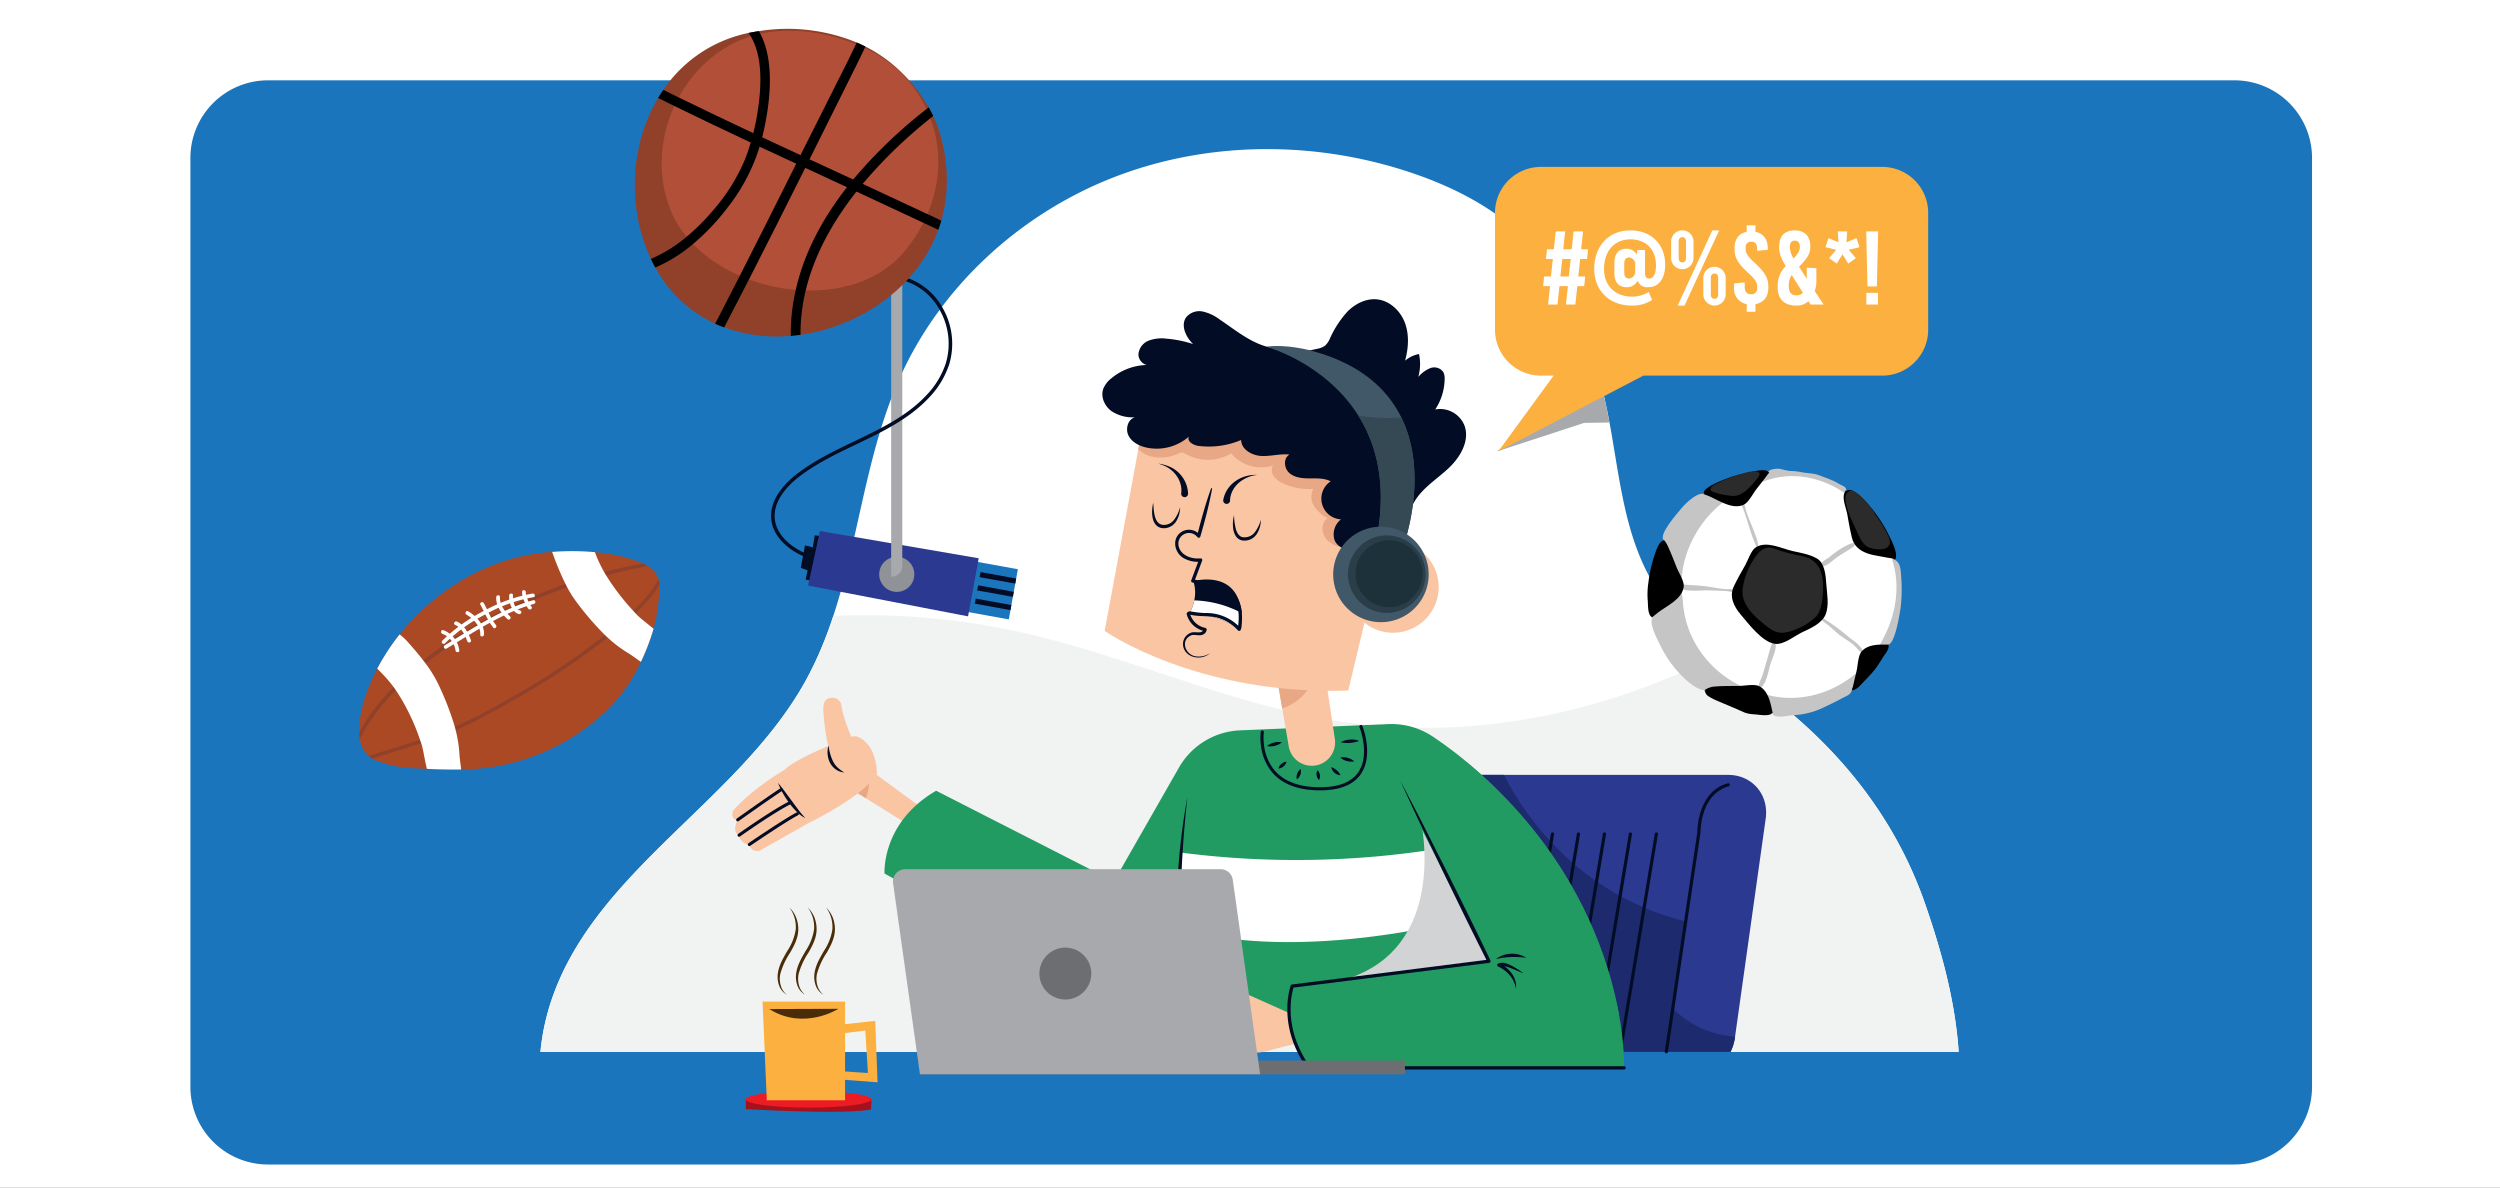 <?xml version="1.0" encoding="UTF-8"?>
<svg xmlns="http://www.w3.org/2000/svg" xmlns:xlink="http://www.w3.org/1999/xlink" width="800" height="380" viewBox="0 0 800 380">
  <rect x="0" y="0" width="800" height="380" fill="#808080" stroke="none"/>
  <defs>
    <clipPath id="a">
      <rect width="678.924" height="363.385" fill="none"></rect>
    </clipPath>
    <clipPath id="d">
      <rect width="35.995" height="19.737" fill="none"></rect>
    </clipPath>
    <clipPath id="e">
      <rect width="48.449" height="50.179" fill="none"></rect>
    </clipPath>
    <clipPath id="g">
      <rect width="800" height="380"></rect>
    </clipPath>
  </defs>
  <g id="f" clip-path="url(#g)">
    <rect width="800" height="380" fill="#fff"></rect>
    <g transform="translate(60.927 9.256)">
      <g clip-path="url(#a)">
        <g clip-path="url(#a)">
          <path d="M654.075,362.413H24.849A24.85,24.85,0,0,1,0,337.563V40.322A24.85,24.85,0,0,1,24.849,15.473H654.075a24.85,24.85,0,0,1,24.849,24.849V337.563a24.85,24.85,0,0,1-24.849,24.849" transform="translate(0 0.972)" fill="#1b75bc"></path>
        </g>
        <g clip-path="url(#a)">
          <path d="M559.223,325.058c-1.081-16.078-5.419-32.047-10.739-47.35-8.7-25.017-24.087-45.474-44.364-62.3-15.366-12.749-33.315-23.712-43.39-41.556-8.488-15.029-10.042-32.814-13.169-49.788-4.042-21.945-11.556-44.277-27.6-59.79-10.011-9.684-22.779-16.116-35.982-20.555-30.638-10.3-64.889-10.245-95.023,1.448s-55.772,35.191-68.818,64.766c-13.616,30.864-13.578,66.856-29.89,96.383-21.22,38.408-67.261,60.628-81.329,102.191a74.162,74.162,0,0,0-3.532,16.551Z" transform="translate(6.624 2.274)" fill="#fff"></path>
          <path d="M108.925,299.69a74.21,74.21,0,0,0-3.533,16.551H559.224c-1.082-16.078-5.419-32.048-10.74-47.35-8.7-25.017-24.086-45.475-44.364-62.3-7.079-5.873-14.7-11.374-21.853-17.337C444.465,208.5,401.5,217,359.731,210.27c-34.812-5.612-67.312-21.045-101.765-28.554a228.973,228.973,0,0,0-58.854-4.976,120.638,120.638,0,0,1-8.859,20.76c-21.22,38.407-67.26,60.627-81.328,102.191" transform="translate(6.624 11.093)" fill="#f1f2f2"></path>
          <path d="M191.478,152.973c-.312-.1-3.228-.521-3.228-.521l-.625,3.853-2.5-.624-1.353,7.185,2.186.833-.625,2.915,2.708.625Z" transform="translate(11.549 9.581)" fill="#020c24"></path>
          <rect width="16.319" height="19.233" transform="translate(242.962 185.534) rotate(-79.756)" fill="#1b75bc"></rect>
          <rect width="1.651" height="11.596" transform="matrix(0.178, -0.984, 0.984, 0.178, 252.548, 175.432)" fill="#020c24"></rect>
          <rect width="1.651" height="11.596" transform="matrix(0.178, -0.984, 0.984, 0.178, 251.782, 179.676)" fill="#020c24"></rect>
          <rect width="1.651" height="11.596" transform="matrix(0.178, -0.984, 0.984, 0.178, 251.015, 183.92)" fill="#020c24"></rect>
          <path d="M240.575,159.893l-50.818-8.723-3.792,17.446,51.2,9.86Z" transform="translate(11.687 9.501)" fill="#2b3990"></path>
          <path d="M218.63,164.542a5.624,5.624,0,1,1-5.624-5.624,5.624,5.624,0,0,1,5.624,5.624" transform="translate(13.033 9.987)" fill="#8f9296"></path>
          <path d="M210.986,174.354h0V15.473h3.559V170.794a3.559,3.559,0,0,1-3.559,3.559" transform="translate(13.26 0.972)" fill="#a7a9ac"></path>
          <path d="M185.4,164.092a.576.576,0,0,1-.224-.046c-4.666-2-9.825-6.207-10.31-12.042-.54-6.5,4.951-11.76,8.271-14.319,5.588-4.306,12.106-7.426,18.409-10.445,8.136-3.9,16.549-7.924,22.779-14.49a26.951,26.951,0,0,0,6.436-10.5,21.823,21.823,0,0,0-1.826-16.746,19.536,19.536,0,0,0-11.788-9.715.569.569,0,0,1,.308-1.1,20.668,20.668,0,0,1,12.48,10.267,22.968,22.968,0,0,1,1.913,17.625,28.068,28.068,0,0,1-6.7,10.946c-6.375,6.718-14.884,10.793-23.113,14.733-6.251,2.992-12.713,6.086-18.205,10.319C180.69,141,175.5,145.949,176,151.91c.443,5.332,5.262,9.226,9.625,11.09a.569.569,0,0,1-.224,1.093" transform="translate(10.987 4.693)" fill="#020c24"></path>
          <path d="M211.13,77.884a.555.555,0,0,1-.269-.068c-.241-.13-5.917-3.249-6.316-9.03-.335-4.827,3.124-9.93,10.276-15.168a11.912,11.912,0,0,0,5.072-8.441c1.179-9.984-8.86-21.948-8.961-22.068a.569.569,0,0,1,.867-.737c.427.5,10.46,12.458,9.223,22.935a13,13,0,0,1-5.53,9.229c-6.812,4.988-10.114,9.754-9.813,14.163.351,5.152,5.668,8.086,5.721,8.115a.569.569,0,0,1-.27,1.069" transform="translate(12.854 1.394)" fill="#020c24"></path>
          <g transform="translate(418.115 115.436)" style="mix-blend-mode:multiply;isolation:isolate">
            <g clip-path="url(#d)">
              <path d="M393.392,128.347l27.9-9.109,8.1-.106c-.64-3.437-1.373-6.881-2.2-10.306-4.6-.115-8.552-.216-8.552-.216Z" transform="translate(-393.392 -108.61)" fill="#a7a9ac"></path>
            </g>
          </g>
          <path d="M516.752,41.541H407.438A14.7,14.7,0,0,0,392.783,56.2V93.678a14.7,14.7,0,0,0,14.655,14.655h4.1l-17.682,24.23,46.411-24.23h76.483a14.7,14.7,0,0,0,14.656-14.655V56.2a14.7,14.7,0,0,0-14.656-14.655" transform="translate(24.685 2.611)" fill="#fbb040"></path>
          <path d="M473.075,308.725,482.93,238.6c1.083-7.7-4.334-14.008-12.039-14.008H362.75A16.718,16.718,0,0,0,346.775,238.6l-9.856,70.122a13.292,13.292,0,0,0,.126,4.494h134.64a15.218,15.218,0,0,0,1.389-4.494" transform="translate(21.166 14.115)" fill="#2b3990"></path>
          <path d="M470.763,308.725l.054-.388a31.005,31.005,0,0,1-19.583-8.652l3.866-28.191c-36.661-8.928-53.632-37.677-58.227-46.9h-23.3l4.773,88.624h91.026a15.218,15.218,0,0,0,1.389-4.494" transform="translate(23.478 14.115)" fill="#1d2a6d"></path>
          <path d="M444.365,313.5a.509.509,0,0,1-.5-.583l10.427-70.161a22.889,22.889,0,0,1,1.131-6.733,15.574,15.574,0,0,1,2.87-5.274,11.47,11.47,0,0,1,5.743-3.655.508.508,0,1,1,.272.98,10.47,10.47,0,0,0-5.242,3.336,14.568,14.568,0,0,0-2.677,4.932,22.073,22.073,0,0,0-1.079,6.442.5.5,0,0,1-.005.082l-10.433,70.2A.509.509,0,0,1,444.365,313.5Z" transform="translate(27.927 14.303)" fill="#020c24"></path>
          <path d="M0,69.648a.512.512,0,0,1-.084-.007A.509.509,0,0,1-.5,69.056L10.992-.083A.509.509,0,0,1,11.577-.5.509.509,0,0,1,12,.083L.5,69.223A.509.509,0,0,1,0,69.648Z" transform="translate(457.614 257.629)" fill="#020c24"></path>
          <path d="M0,69.648a.512.512,0,0,1-.084-.007A.509.509,0,0,1-.5,69.056L10.992-.083A.509.509,0,0,1,11.577-.5.509.509,0,0,1,12,.083L.5,69.223A.509.509,0,0,1,0,69.648Z" transform="translate(449.304 257.629)" fill="#020c24"></path>
          <path d="M0,69.648a.512.512,0,0,1-.084-.007A.509.509,0,0,1-.5,69.056L10.992-.083A.509.509,0,0,1,11.577-.5.509.509,0,0,1,12,.083L.5,69.223A.509.509,0,0,1,0,69.648Z" transform="translate(440.993 257.629)" fill="#020c24"></path>
          <path d="M0,69.648a.512.512,0,0,1-.084-.007A.509.509,0,0,1-.5,69.056L10.992-.083A.509.509,0,0,1,11.577-.5.509.509,0,0,1,12,.083L.5,69.223A.509.509,0,0,1,0,69.648Z" transform="translate(432.682 257.629)" fill="#020c24"></path>
          <path d="M0,69.648a.512.512,0,0,1-.084-.007A.509.509,0,0,1-.5,69.056L10.992-.083A.509.509,0,0,1,11.577-.5.509.509,0,0,1,12,.083L.5,69.223A.509.509,0,0,1,0,69.648Z" transform="translate(424.371 257.629)" fill="#020c24"></path>
          <path d="M0,69.648a.512.512,0,0,1-.084-.007A.509.509,0,0,1-.5,69.056L10.992-.083A.509.509,0,0,1,11.577-.5.509.509,0,0,1,12,.083L.5,69.223A.509.509,0,0,1,0,69.648Z" transform="translate(416.06 257.629)" fill="#020c24"></path>
          <path d="M0,69.648a.512.512,0,0,1-.084-.007A.509.509,0,0,1-.5,69.056L10.992-.083A.509.509,0,0,1,11.577-.5.509.509,0,0,1,12,.083L.5,69.223A.509.509,0,0,1,0,69.648Z" transform="translate(407.75 257.629)" fill="#020c24"></path>
          <path d="M0,69.648a.512.512,0,0,1-.084-.007A.509.509,0,0,1-.5,69.056L10.992-.083A.509.509,0,0,1,11.577-.5.509.509,0,0,1,12,.083L.5,69.223A.509.509,0,0,1,0,69.648Z" transform="translate(399.439 257.629)" fill="#020c24"></path>
          <path d="M199.8,229.839l27.684,17.255,3.6-4.74-27.115-19.91Z" transform="translate(12.557 13.98)" fill="#fac5a3"></path>
          <path d="M204.759,225.271,200.91,227.7l-1.106,1.962,3.821,2.383a20.741,20.741,0,0,0,1.134-6.772" transform="translate(12.557 14.158)" fill="#e8a885"></path>
          <path d="M201.7,218.511s-4.527-8.763-5.346-14.64a2.853,2.853,0,0,0-2.948-2.5l-.234.012c-2.77.139-2.7,2.862-2.56,4.905a74.7,74.7,0,0,0,1.134,8.758,8.584,8.584,0,0,0,.876,2.758,6.366,6.366,0,0,0,2.787,2.585c.665.192,1.676-.356,2.347-.577.282-.092,3.9-1.393,3.945-1.3" transform="translate(11.976 12.655)" fill="#fac5a3"></path>
          <path d="M201.181,213.177c-4.037,1.515-17.643,6.8-21.4,10.582,0,0-9.679,5.527-16.381,12.972,0,0-1.042,2.978,1.489,2.978,0,0-2.084,3.722.447,4.914,0,0,0,2.532,3.276,2.978,0,0,.149,2.234,3.127,2.085l15.765-8.935s18.235-8.774,21.907-15.877c0,0,.223-8.691-5.8-11.614a3.082,3.082,0,0,0-2.428-.083" transform="translate(10.256 13.384)" fill="#fac5a3"></path>
          <path d="M164.785,239.2a.5.5,0,0,1-.291-.907c.1-.068,9.593-6.848,13.914-9.666a.5.5,0,1,1,.546.838c-4.3,2.806-13.784,9.574-13.879,9.642A.5.5,0,0,1,164.785,239.2Z" transform="translate(10.356 14.395)" fill="#020c24"></path>
          <path d="M165.205,243.871a.5.5,0,0,1-.289-.908c.465-.33,11.456-8.1,16.61-10.534a.5.5,0,0,1,.427.9c-5.075,2.4-16.346,10.366-16.459,10.446A.5.5,0,0,1,165.205,243.871Z" transform="translate(10.383 14.636)" fill="#020c24"></path>
          <path d="M168.288,246.633a.5.5,0,0,1-.281-.914c.478-.325,11.746-7.974,15.4-9.836a.5.5,0,0,1,.454.891c-3.6,1.833-15.173,9.693-15.289,9.772A.5.5,0,0,1,168.288,246.633Z" transform="translate(10.576 14.852)" fill="#020c24"></path>
          <path d="M176.909,227c1.579,1.845,2.949,3.786,4.362,5.694.69.965,1.4,1.911,2.114,2.852a31.09,31.09,0,0,0,2.292,2.737,10.482,10.482,0,0,1-2.914-2.189,23.477,23.477,0,0,1-2.348-2.773,31.239,31.239,0,0,1-1.956-3.044,22.144,22.144,0,0,1-1.55-3.276" transform="translate(11.118 14.266)" fill="#020c24"></path>
          <path d="M192.165,215.756a15.6,15.6,0,0,0,1.4,5.028,7.294,7.294,0,0,0,1.489,2.008,12.06,12.06,0,0,0,2.128,1.575,5.38,5.38,0,0,1-2.648-.929,5.749,5.749,0,0,1-1.912-2.164,7.369,7.369,0,0,1-.768-2.747,6.8,6.8,0,0,1,.311-2.771" transform="translate(12.056 13.56)" fill="#020c24"></path>
          <path d="M322.75,211.305l47.51-2A23.694,23.694,0,0,1,384.4,213.28c15.062,10.039,49.448,38.2,59.612,89.022H289.784l-80.791-45.184s-1.123-16.253,16.511-26.493l56.885,29.011L303.211,223.2a23.647,23.647,0,0,1,19.539-11.894" transform="translate(13.134 13.153)" fill="#219b61"></path>
          <path d="M298.236,248.047a288.093,288.093,0,0,0,81.031-1.02l11.022,22.043s-52.864,14.7-92.461,3.266c0,0-.2-20.615.408-24.289" transform="translate(18.715 15.525)" fill="#fff"></path>
          <g transform="translate(369.381 254.001)" style="mix-blend-mode:multiply;isolation:isolate">
            <g clip-path="url(#e)">
              <path d="M372.011,238.982s8.9,40.291-24.472,50.179l48.449-2.966s-18.292-39.55-23.977-47.213" transform="translate(-347.539 -238.982)" fill="#d1d3d4"></path>
            </g>
          </g>
          <path d="M302.9,299.212c-1.783-8.057-3.867-21.613-3.8-40.772-.478,8.78-3.992,29.809-26.389,33.463l13.069,7.309Z" transform="translate(17.139 16.242)" fill="#157a47"></path>
          <path d="M327.319,196.623l3.581,20.843a7.472,7.472,0,0,0,14.754-2.367l-3.28-21.989Z" transform="translate(20.571 12.136)" fill="#fac5a3"></path>
          <path d="M339.589,193.721l-12.27,2.862,1.5,8.71a16.471,16.471,0,0,0,10.773-11.572" transform="translate(20.571 12.175)" fill="#e8a885"></path>
          <path d="M288.9,112,275.268,185.6s29.437,20.715,77.952,19.079l17.99-75.227Z" transform="translate(17.3 7.039)" fill="#fac5a3"></path>
          <path d="M298.072,128.835a2.852,2.852,0,0,1,1.465-.367,2.9,2.9,0,0,1,1.043.45,14.453,14.453,0,0,0,14.544-.2,12.383,12.383,0,0,0,13.354,3.873,3.354,3.354,0,0,0,.352,3.57,7.385,7.385,0,0,0,3.025,2.225,19.372,19.372,0,0,0,9.52,1.681,5.557,5.557,0,0,0,.3,5.559,12.29,12.29,0,0,0,4.271,3.908c-2.146,1.377-2,4.821-.294,6.719s4.363,2.585,6.887,2.946a5.732,5.732,0,0,0,.468,7.074c3.185-3.285,4.8-7.764,5.994-12.181,1.093-4.043,1.908-8.324.924-12.4a22.52,22.52,0,0,0-4.663-8.59,54.811,54.811,0,0,0-9.173-8.911L293.4,113.03a32.829,32.829,0,0,0-3.328,1.623,15.382,15.382,0,0,0-2.662,1.88L285.4,127.379a9.266,9.266,0,0,0,3.688,2.229,13.026,13.026,0,0,0,8.985-.774" transform="translate(17.936 7.104)" fill="#e8a885"></path>
          <path d="M300.645,176.831s3.276-4.97,1.389-10.542c0,0,12.231-3.428,14.862,7.29,0,0,1.732,4.472-.2,8.1a26.7,26.7,0,0,0-16.047-4.843" transform="translate(18.895 10.418)" fill="#020c24"></path>
          <path d="M316.692,181.279a26.711,26.711,0,0,0-16.047-4.843,13.921,13.921,0,0,0,1.7-4.382,34.386,34.386,0,0,1,15.2,4.065,9.017,9.017,0,0,1-.852,5.16" transform="translate(18.895 10.813)" fill="#fff"></path>
          <path d="M308.314,138.477c-.958,5.167-2.3,10.235-3.765,15.275a.537.537,0,0,1-.667.363.544.544,0,0,1-.267-.178,3.4,3.4,0,0,0-6.083,2.372c.333,3.327,4.048,4.749,7.064,4.421a.533.533,0,0,1,.569.492.543.543,0,0,1-.033.224l-2.5,6.676-.371-.7c1.723.419,3.492.67,5.288.979,8.3,1.2,11.023,5.842,10.2,13.9a3.256,3.256,0,0,1-.361,1.453.566.566,0,0,1-.834.008,13.127,13.127,0,0,0-5.439-3.674c-3.1-1.255-6.6-.521-9.829-1.347-.135.015-.054-.03-.191.092l.123-.483a6.342,6.342,0,0,0,4.933,4.627c.946.366.066,1.742-.462,1.978-1.139.818-2.81.047-3.882.346-3.608,1.295-2.381,6.025,1.073,6.752a6.654,6.654,0,0,0,4.8-1c-2.539,2.4-7.689,1.757-8.6-2.079a3.87,3.87,0,0,1,2.5-4.465c1.28-.494,3.609.56,3.918-.993l.437.5a7.393,7.393,0,0,1-5.748-5.415c-.083-.4.218-.621.554-.814a1.249,1.249,0,0,1,.567-.108,33.857,33.857,0,0,0,4.711.547,14.718,14.718,0,0,1,10.273,3.722,11.228,11.228,0,0,1,1.064,1.114c-.006-.008.025.03-.013-.016a.508.508,0,0,0-.565-.125.472.472,0,0,0-.18.125c-.108.151-.04.066-.048.05,1.109-7.758-.947-12.485-9.185-13.647-1.761-.3-3.57-.559-5.357-.994a.533.533,0,0,1-.372-.7l2.5-6.676.537.716a9.337,9.337,0,0,1-5.185-.978c-3.592-1.822-4.3-7.255-.193-8.948a4.532,4.532,0,0,1,5.161,1.421l-.933.187c1.277-5.09,2.667-10.147,4.443-15.092a.182.182,0,0,1,.349.095" transform="translate(18.634 8.69)" fill="#020c24"></path>
          <path d="M314.246,146.388a19.05,19.05,0,0,0,.572,4.452c.4,1.37,1.213,2.645,2.55,2.633a4.081,4.081,0,0,0,3.538-1.631,11.623,11.623,0,0,0,1.919-3.994,8.341,8.341,0,0,1-1.251,4.484,4.673,4.673,0,0,1-4.3,2.2,3.1,3.1,0,0,1-2.311-1.217,5.408,5.408,0,0,1-.954-2.285,11.287,11.287,0,0,1,.233-4.64" transform="translate(19.726 9.2)" fill="#020c24"></path>
          <path d="M289.921,142.657c.17,2.381.162,6.795,3.122,7.085a4.079,4.079,0,0,0,3.537-1.631,11.616,11.616,0,0,0,1.921-3.994,8.341,8.341,0,0,1-1.251,4.484,4.673,4.673,0,0,1-4.3,2.2c-3.774-.387-3.75-5.369-3.032-8.142" transform="translate(18.197 8.966)" fill="#020c24"></path>
          <path d="M310.978,142.249c.965-5.121,5.9-8.241,10.876-7.964-4.313.415-8.552,3.635-8.708,8.165a1.094,1.094,0,1,1-2.168-.2" transform="translate(19.543 8.438)" fill="#020c24"></path>
          <path d="M298.76,140.288c.457-3.793-2.2-7.453-5.707-8.829-.528-.216-1.076-.393-1.619-.594a14.783,14.783,0,0,1,3.374.9,9.807,9.807,0,0,1,6.126,8.663,1.1,1.1,0,1,1-2.174-.14" transform="translate(18.316 8.224)" fill="#020c24"></path>
          <path d="M311.957,87.756a13.914,13.914,0,0,0-5.246-2.435,5.439,5.439,0,0,0-5.254,1.759c-1.947,2.6-.179,6.377,2.147,8.649a36.691,36.691,0,0,0-8.45-1.72,11.985,11.985,0,0,0-5.709.6,5.2,5.2,0,0,0-3.33,4.361c-.048,1.933,1.786,3.845,3.679,3.456a18.419,18.419,0,0,0-12.343,4.267,8.07,8.07,0,0,0-2.616,3.444c-.848,2.519.455,5.409,2.586,7a12.238,12.238,0,0,0,7.564,2.025c-2.247.65-3.093,3.7-2.07,5.8s3.312,3.31,5.587,3.849a15.621,15.621,0,0,0,13.772-3.488c-.767,1.484,1.36,2.774,3.017,2.989a26.451,26.451,0,0,0,13.694-1.889c.027,3.027,3.426,4.957,6.448,5.112s6.047-.783,9.053-.441c-2.043,1.054-1.827,4.331-.114,5.865s4.208,1.756,6.507,1.756,4.719-.121,6.763.931a6.644,6.644,0,0,0,3.284,12.183,6.1,6.1,0,0,0-2.069,6.577c.857,2.3,3.84,3.687,5.982,2.491a5.546,5.546,0,0,0-1.15,5.984,7.183,7.183,0,0,0,4.764,4.044c2.657.737,6.256-.643,6.3-3.4.133,1.129,1.7,1.594,2.7,1.055a4.635,4.635,0,0,0,1.89-2.743c2.237-6.51,1.612-14,5.2-19.871,2.663-4.354,7.233-7.114,10.938-10.625s6.734-8.776,4.96-13.563a8.415,8.415,0,0,0-9.352-5.124,18.038,18.038,0,0,0,3.01-9.645,4.548,4.548,0,0,0-.432-2.331,3.552,3.552,0,0,0-4.2-1.232,10.383,10.383,0,0,0-3.791,2.779,15.225,15.225,0,0,0,.222-7.315,9.871,9.871,0,0,0-4.452,2.129c1.078-3.965,1.379-8.279-.064-12.127s-4.888-7.1-8.979-7.492c-3.473-.329-6.893,1.408-9.359,3.875a32.527,32.527,0,0,0-5.688,8.729,6.278,6.278,0,0,1-1.542,2.227,6.211,6.211,0,0,1-2.525,1c-2.865.667-5.922,1.32-8.838.57-2.449-.631-4.951-.577-7.4-1.289-5.642-1.638-10.288-5.571-15.091-8.777" transform="translate(17.256 5.115)" fill="#020c24"></path>
          <path d="M377.559,168.908a14.614,14.614,0,1,1-14.614-14.614,14.614,14.614,0,0,1,14.614,14.614" transform="translate(21.892 9.697)" fill="#fac5a3"></path>
          <path d="M364.065,159.926s-6.385.976-7.6,9.385c0,0,6.121-2.185,10.106,2.445,0,0-4.823-5.6-2.509-11.829" transform="translate(22.403 10.051)" fill="#e8a885"></path>
          <path d="M367.273,159.815a9.975,9.975,0,0,0-3.952.566,9.839,9.839,0,0,0-3.352,2.019,9.557,9.557,0,0,0-2.958,6.927l-.7-.476a9.918,9.918,0,0,1,6.207-.351,8.938,8.938,0,0,1,2.869,1.329,5.671,5.671,0,0,1,2.022,2.515,4.082,4.082,0,0,1-.071,3.241,4.2,4.2,0,0,1-2.424,2.054,5.517,5.517,0,0,1-3.083.113,10.4,10.4,0,0,1-2.8-1.117,12.382,12.382,0,0,0,2.859.794,5.5,5.5,0,0,0,2.819-.333,3.529,3.529,0,0,0,1.945-1.824,3.357,3.357,0,0,0-.09-2.589,6.253,6.253,0,0,0-4.308-3.175,9.28,9.28,0,0,0-5.566.3l-.006,0a.51.51,0,0,1-.659-.292.528.528,0,0,1-.034-.187,9.884,9.884,0,0,1,3.518-7.454,9.412,9.412,0,0,1,3.691-1.9,9.251,9.251,0,0,1,4.077-.158" transform="translate(22.373 10.034)" fill="#020c24"></path>
          <path d="M323.908,95.689s45.4,12.283,35.16,62.342l8.534,1.991s19.341-50.344-29.581-63.143c0,0-7.747-2.1-14.112-1.19" transform="translate(20.357 5.999)" fill="#415868"></path>
          <path d="M357.325,156.714l8.532,1.991s8.773-22.842-.45-41.665a61.336,61.336,0,0,1-13.766-.607c5.912,9.4,9.333,22.439,5.683,40.281" transform="translate(22.1 7.317)" fill="#344954"></path>
          <path d="M374.574,166.366a15.277,15.277,0,1,1-14.008-16.448,15.276,15.276,0,0,1,14.008,16.448" transform="translate(21.624 9.419)" fill="#415868"></path>
          <path d="M373.3,165.888a12.4,12.4,0,1,1-11.375-13.355A12.4,12.4,0,0,1,373.3,165.888" transform="translate(21.904 9.584)" fill="#293e49"></path>
          <path d="M372.2,165.515a10.713,10.713,0,1,1-9.824-11.534,10.713,10.713,0,0,1,9.824,11.534" transform="translate(22.047 9.675)" fill="#1c313a"></path>
          <path d="M300.4,231.162c-.315,2.915-.621,5.83-.863,8.747q-.416,4.373-.667,8.755c-.4,5.836-.559,11.683-.6,17.524-.021,5.845.293,11.676.749,17.491a144.527,144.527,0,0,0,2.679,17.269l0,.013a.531.531,0,0,1-1.034.244,118.91,118.91,0,0,1-3.017-17.4c-.552-5.862-.729-11.75-.693-17.627.067-5.879.443-11.747.98-17.592q.448-4.383,1.047-8.743c.4-2.906.92-5.8,1.417-8.683" transform="translate(18.662 14.528)" fill="#020c24"></path>
          <path d="M281.166,275.842c-.579-2.864-1-5.746-1.434-8.626-.393-2.886-.753-5.774-1.048-8.671v-.01a.514.514,0,0,1,.963-.3c1,1.83,1.95,3.693,2.82,5.592.433.95.886,1.89,1.278,2.859s.8,1.928,1.15,2.913l-6.146-10.861.961-.309c.361,2.889.659,5.785.923,8.685.225,2.9.458,5.807.536,8.728" transform="translate(17.514 16.212)" fill="#020c24"></path>
          <path d="M279.643,256.636a19.088,19.088,0,0,1,5.448,8.66,30.234,30.234,0,0,1-3.032-4.137,30.777,30.777,0,0,1-2.416-4.523" transform="translate(17.575 16.129)" fill="#020c24"></path>
          <path d="M336.545,298.156l-21.609-9.663a3.045,3.045,0,0,0-2.932.247l-22.731,15.153a3.046,3.046,0,0,0,2.9,5.329l15.57-6.755a3.073,3.073,0,0,1,3.738,1.094c2.1,3,6.99,7.761,15.794,5.2,12.389-3.6,22.192-3.469,9.517-10.482-.08-.044-.165-.086-.248-.123" transform="translate(18.095 18.114)" fill="#fac5a3"></path>
          <path d="M364.79,225.68l29.96,58.782L331.8,292.425s-4.55,12.515,5.31,26.167H437.983s2.275-54.231-50.438-97.844" transform="translate(20.786 13.873)" fill="#219b61"></path>
          <path d="M366.4,226.338q3.772,7.112,7.432,14.277l7.256,14.364,7.149,14.416q3.558,7.216,7.021,14.479l0,.008a.528.528,0,0,1-.414.753h0L331.894,292.6l.433-.345a23.734,23.734,0,0,0-1,6.639,28.842,28.842,0,0,0,.656,6.738,30.48,30.48,0,0,0,2.166,6.424,33.511,33.511,0,0,0,1.566,3.017c.571.98,1.239,1.9,1.853,2.857l-.43-.221H438.013a.531.531,0,1,1,0,1.063H337.11a.487.487,0,0,1-.4-.22c-.632-.981-1.319-1.93-1.907-2.94a34.658,34.658,0,0,1-1.616-3.112,31.565,31.565,0,0,1-2.238-6.644,29.947,29.947,0,0,1-.68-6.985,24.657,24.657,0,0,1,1.063-6.979.5.5,0,0,1,.411-.343l.022,0,62.952-7.964-.41.762q-3.617-7.187-7.169-14.407l-7.042-14.469-6.935-14.522q-3.423-7.283-6.758-14.609" transform="translate(20.756 14.225)" fill="#020c24"></path>
          <path d="M399.438,289.532a7.708,7.708,0,0,0-.678-2.338,9.006,9.006,0,0,0-1.272-2,10.475,10.475,0,0,0-3.718-2.822l-.012-.005a.521.521,0,0,1,.014-.956,3.655,3.655,0,0,1,2.43-.075,10.066,10.066,0,0,1,2.053.87,20.938,20.938,0,0,1,3.619,2.38c-1.319-.587-2.631-1.139-3.947-1.658a13.419,13.419,0,0,0-1.955-.645,2.926,2.926,0,0,0-1.781.09l0-.961a9.4,9.4,0,0,1,3.984,3.263,7.8,7.8,0,0,1,1.1,2.335,6.289,6.289,0,0,1,.164,2.523" transform="translate(24.727 17.67)" fill="#020c24"></path>
          <path d="M393.076,280.119a8.68,8.68,0,0,1,9.7-.4,32.734,32.734,0,0,0-4.866-.219,32.024,32.024,0,0,0-4.832.622" transform="translate(24.704 17.498)" fill="#020c24"></path>
          <path d="M341.219,230.454c-6.853,0-11.981-1.9-15.242-5.654a16.368,16.368,0,0,1-3.677-8.635,18.352,18.352,0,0,1-.064-4.484.5.5,0,0,1,.99.139h0a17.731,17.731,0,0,0,.07,4.251,15.36,15.36,0,0,0,3.442,8.081c3.063,3.518,7.935,5.3,14.481,5.3,5.962,0,10.086-1.625,12.257-4.83a10.647,10.647,0,0,0,1.667-4.584,17.714,17.714,0,0,0-.041-4.688,23.89,23.89,0,0,0-1.265-5.122.5.5,0,0,1,.929-.371,24.426,24.426,0,0,1,1.324,5.337,18.746,18.746,0,0,1,.046,4.964,11.644,11.644,0,0,1-1.83,5.023C351.938,228.68,347.535,230.454,341.219,230.454Z" transform="translate(20.276 13.201)" fill="#020c24"></path>
          <path d="M324.135,215.995a5.438,5.438,0,0,1,2.252-1.114,5.382,5.382,0,0,1,2.512-.085,5.364,5.364,0,0,1-2.252,1.115,5.439,5.439,0,0,1-2.512.084" transform="translate(20.371 13.492)" fill="#020c24"></path>
          <path d="M327.589,222.815a2.8,2.8,0,0,1,.946-1.5,2.768,2.768,0,0,1,1.634-.691,2.769,2.769,0,0,1-.946,1.5,2.8,2.8,0,0,1-1.634.691" transform="translate(20.588 13.865)" fill="#020c24"></path>
          <path d="M333.13,226.127a2.991,2.991,0,0,1,.123-1.831,2.96,2.96,0,0,1,1.117-1.457,2.952,2.952,0,0,1-.123,1.831,2.987,2.987,0,0,1-1.117,1.457" transform="translate(20.93 14.005)" fill="#020c24"></path>
          <path d="M339.355,223.211a2.5,2.5,0,0,1,.77,1.481,2.469,2.469,0,0,1-.28,1.644,2.621,2.621,0,0,1-.49-3.125" transform="translate(21.308 14.028)" fill="#020c24"></path>
          <path d="M343.477,222.258a4.734,4.734,0,0,1,1.742,1,4.666,4.666,0,0,1,1.223,1.594,3.239,3.239,0,0,1-2.965-2.6" transform="translate(21.586 13.968)" fill="#020c24"></path>
          <path d="M346.21,219.382a4.869,4.869,0,0,1,2.373.094,4.816,4.816,0,0,1,2.095,1.118,5.312,5.312,0,0,1-4.468-1.212" transform="translate(21.758 13.781)" fill="#020c24"></path>
          <path d="M346.349,214.82a6.547,6.547,0,0,1,2.889-.856,6.476,6.476,0,0,1,2.984.412,9.108,9.108,0,0,1-2.9.646,9.241,9.241,0,0,1-2.969-.2" transform="translate(21.767 13.446)" fill="#020c24"></path>
          <rect width="155.208" height="4.392" transform="translate(233.457 330.126)" fill="#6d6e71"></rect>
          <path d="M220.164,318.619H329.016l-8.749-62.255a3.923,3.923,0,0,0-3.885-3.377H215.452a3.923,3.923,0,0,0-3.885,4.468Z" transform="translate(13.294 15.899)" fill="#a7a9ac"></path>
          <path d="M272.218,284.9a8.3,8.3,0,1,1-8.3-8.3,8.3,8.3,0,0,1,8.3,8.3" transform="translate(16.064 17.383)" fill="#6d6e71"></path>
          <path d="M167.234,322.268v3.144s32.126,1.877,40.068.072l.106-3.216Z" transform="translate(10.51 20.253)" fill="#a5111c"></path>
          <path d="M207.409,322.426c0,1.474-8.994,2.669-20.088,2.669s-20.087-1.195-20.087-2.669,8.993-2.669,20.087-2.669,20.088,1.195,20.088,2.669" transform="translate(10.51 20.096)" fill="#ed1c24"></path>
          <path d="M172.264,292.862h26.4V324.43H173.625Z" transform="translate(10.826 18.405)" fill="#fbb040"></path>
          <path d="M174.287,295.1l22.115-.077s-10.98,7.065-22.115.077" transform="translate(10.953 18.541)" fill="#492d09"></path>
          <path d="M195.188,299.93l11.794-1.275.744,19.657-14.133-1.062,1.382-2.551,9.67.638-.85-13.6-9.245,1.169Z" transform="translate(12.167 18.769)" fill="#fbb040"></path>
          <path d="M190.805,292.44a5.424,5.424,0,0,1-2.494-2.922,8.147,8.147,0,0,1-.406-3.933c.362-2.669,1.773-4.971,3.021-7.163a16.991,16.991,0,0,0,2.7-6.863,10.526,10.526,0,0,0-2.015-7.048,9.531,9.531,0,0,1,2.142,3.216,10.442,10.442,0,0,1,.69,3.876c-.044,2.716-1.342,5.151-2.6,7.35a23.514,23.514,0,0,0-3.139,6.768,7.575,7.575,0,0,0,.1,3.633,5.528,5.528,0,0,0,2,3.084" transform="translate(11.804 16.624)" fill="#492d09"></path>
          <path d="M185.291,292.44a5.42,5.42,0,0,1-2.495-2.922,8.134,8.134,0,0,1-.407-3.933c.364-2.669,1.773-4.971,3.022-7.163a16.989,16.989,0,0,0,2.7-6.863,10.525,10.525,0,0,0-2.014-7.048,9.547,9.547,0,0,1,2.142,3.216,10.442,10.442,0,0,1,.69,3.876c-.044,2.716-1.342,5.151-2.6,7.35a23.513,23.513,0,0,0-3.139,6.768,7.588,7.588,0,0,0,.095,3.633,5.53,5.53,0,0,0,2,3.084" transform="translate(11.458 16.624)" fill="#492d09"></path>
          <path d="M179.776,292.44a5.418,5.418,0,0,1-2.493-2.922,8.135,8.135,0,0,1-.407-3.933c.362-2.669,1.773-4.971,3.021-7.163a16.99,16.99,0,0,0,2.7-6.863,10.526,10.526,0,0,0-2.015-7.048,9.515,9.515,0,0,1,2.142,3.216,10.42,10.42,0,0,1,.69,3.876c-.044,2.716-1.342,5.151-2.6,7.35a23.513,23.513,0,0,0-3.139,6.768,7.575,7.575,0,0,0,.1,3.633,5.528,5.528,0,0,0,2,3.084" transform="translate(11.111 16.624)" fill="#492d09"></path>
          <path d="M233.633,49.379a45.336,45.336,0,0,1-1.755,11.961q-.426,1.5-.956,2.948c-6.744,18.53-25.085,30.908-44.085,33.587q-1.553.222-3.111.352a49.3,49.3,0,0,1-21.332-2.71q-1.462-.547-2.88-1.194a41.252,41.252,0,0,1-19.149-17.962q-.745-1.342-1.416-2.773c-.305-.641-.6-1.3-.879-1.971-6.732-16.026-5.412-35.113,3.189-49.514q.791-1.333,1.672-2.606A43.4,43.4,0,0,1,170.2,1.292c.293-.058.589-.12.885-.176.8-.154,1.609-.289,2.417-.409a57.991,57.991,0,0,1,31.311,3.635q1.416.606,2.791,1.3a45.555,45.555,0,0,1,11.468,8.208,51.744,51.744,0,0,1,8.779,11.24q.781,1.36,1.447,2.767a39.479,39.479,0,0,1,1.755,4.323,51.52,51.52,0,0,1,2.584,17.2" transform="translate(8.408 0)" fill="#91412a"></path>
          <path d="M211.466,8.545c-12.08-7.2-29.29-10.574-42.667-5.666-21.078,7.732-32.235,33.407-24.386,54.23,10.157,26.937,56.235,36.289,74.926,14.337,10.147-11.918,14.183-28.151,8.441-43.013A39.32,39.32,0,0,0,211.466,8.545" transform="translate(8.918 0.036)" fill="#b24f38"></path>
          <path d="M176.166,24.547a84.43,84.43,0,0,1-1.912,10.09q-.384,1.513-.835,3-.472,1.569-1.02,3.106a60.9,60.9,0,0,1-9.208,16.38A72.778,72.778,0,0,1,152.138,68.78a48.463,48.463,0,0,1-12.079,7.539q-.745-1.341-1.415-2.772a45.393,45.393,0,0,0,11.434-7.083,67.3,67.3,0,0,0,8.079-8.005,59.924,59.924,0,0,0,10.7-17.007q.971-2.53,1.739-5.135.445-1.5.817-3.009c.61-2.442,1.1-4.912,1.471-7.392,1.054-7.015,1.7-16.96-2.285-23.584q-.338-.56-.712-1.082c.292-.06.589-.121.884-.176.8-.154,1.61-.29,2.418-.41.17.281.327.568.478.858,3.555,6.744,3.416,15.958,2.495,23.026" transform="translate(8.713 0.042)"></path>
          <path d="M226.342,26.374c-.318.25-.636.5-.95.759-.536.428-1.066.86-1.6,1.3a151.552,151.552,0,0,0-20.023,19.678q-1.012,1.22-1.995,2.464c-7.53,9.543-13.488,20.179-16.235,31.626a58.317,58.317,0,0,0-1.656,14.193q-1.554.223-3.112.352c-.034-1.742.013-3.49.148-5.232a66.061,66.061,0,0,1,1.437-9.489c2.726-12.047,8.69-23.016,16.387-32.853q.971-1.245,1.983-2.467a155.888,155.888,0,0,1,23.417-22.5c.25-.2.5-.4.749-.589q.783,1.36,1.447,2.766" transform="translate(11.36 1.484)"></path>
          <path d="M231.436,60.187c-.284,1-.6,1.983-.956,2.948q-2.387-1.134-4.774-2.254-10.69-5.033-21.418-9.979-1.513-.7-3.031-1.4-14-6.466-27.975-12.97c-.941-.441-1.878-.879-2.819-1.323Q158.2,29.457,146.028,23.519q-2.608-1.275-5.211-2.568.791-1.333,1.671-2.606,1.027.513,2.054,1.017l2.861,1.406Q159.29,26.587,171.28,32.2q1.42.665,2.837,1.329c9.692,4.539,19.412,9.017,29.122,13.507l3.044,1.406q10.376,4.8,20.722,9.658,2.216,1.041,4.431,2.091" transform="translate(8.85 1.153)"></path>
          <path d="M206.079,5.386c-.078.164-.154.329-.234.5-.953,2.048-1.946,4.08-2.958,6.1q-7.364,14.733-14.7,29.489c-.457.916-.913,1.836-1.373,2.751q-8.922,17.883-18,35.684-3.936,7.7-7.939,15.357-1.462-.545-2.88-1.194,3.978-7.654,7.891-15.341c6.075-11.918,12.055-23.883,18.036-35.848.024-.049.049-.1.074-.148q.652-1.3,1.3-2.6,6.009-12.021,12.063-24.012c1.927-3.8,3.867-7.6,5.671-11.465.089-.188.179-.376.261-.564q1.416.606,2.791,1.3" transform="translate(9.929 0.257)"></path>
          <path d="M475.124,133.57c-.034.09.01.212-.023.313-.289-1.487,3-1.577,3.972-1.385a15.858,15.858,0,0,0,3.066.645,18.864,18.864,0,0,1,3.658.4c1.728.344,3.687.291,5.336.9s3.432,1.24,5.022,1.977c.841.389,1.64.948,2.447,1.31.985.442,1.663.885,1.265,2.113-.643.192-2.778-1.918-3.61-2.33-2.026-1-4.458-1.284-6.51-2.022-2.747-.987-6.148-.679-9.067-.646a38.6,38.6,0,0,1-4.062.109c-.451-.044-1.821-.332-1.492-.643Z" transform="translate(29.857 8.322)" fill="#c6c5c5"></path>
          <path d="M513.242,159.911c1.914.538,2.034,3.6,2.109,5.174a50.932,50.932,0,0,1-.169,10.146c-.221,1.422-1.86,12.457-4.293,11.687-1.08-.341.359-2.508.539-2.993Z" transform="translate(32.083 10.05)" fill="#c6c5c5"></path>
          <path d="M519.234,172.841c-.028,1.386-.122,2.772-.286,4.146a34.714,34.714,0,0,1-3.135,11.669,38.5,38.5,0,0,1-11.579,14.293h0a36.6,36.6,0,0,1-25.5,7.611c-.713-.068-1.424-.157-2.137-.273q-1.7-.15-3.4-.445a40.761,40.761,0,0,1-16.22-6.671,38.956,38.956,0,0,1-7.045-6.267c-.491-.559-.993-1.135-1.5-1.734a29.94,29.94,0,0,1-8.29-15.292v0a36.763,36.763,0,0,1,2.752-22.912q.442-.952.938-1.878.59-1.111,1.259-2.18a30.649,30.649,0,0,1,7.388-9.486,35.726,35.726,0,0,1,3.179-2.476c.275-.179.551-.359.828-.534,1.245-.792,2.519-1.55,3.825-2.254a43.482,43.482,0,0,1,10.178-3.91c1-.224,2.01-.4,3.011-.534,1.367-.128,2.75-.216,4.142-.256,7.865-.248,16,.962,22.986,4.911.506.284,1.005.583,1.5.895q.961.6,1.877,1.276a33.684,33.684,0,0,1,8.707,8.675,34.726,34.726,0,0,1,2.132,3.548,44.6,44.6,0,0,1,4.388,20.079" transform="translate(27.615 8.385)" fill="#c6c5c5"></path>
          <path d="M466.341,140.581c-6.33,3.1-11.027,8.645-14.138,14.937a35.084,35.084,0,0,0-2.381,6.525,31.043,31.043,0,0,0-.708,3.951,29.256,29.256,0,0,0,.233,8.2,33.914,33.914,0,0,0,.54,4.556c2.269,11.945,11.669,21.9,23.827,25.205a26.7,26.7,0,0,0,2.823.738c14.424,3.665,29.58-4.02,36.431-17.137a37.327,37.327,0,0,0,3.576-8.672,33.123,33.123,0,0,0,1.185-8.98,28.74,28.74,0,0,0-1.19-7.866,35.4,35.4,0,0,0-9.147-16.372,38.182,38.182,0,0,0-3.014-3.011,34.438,34.438,0,0,0-3.319-2.616,30.491,30.491,0,0,0-10.565-4.7,27.212,27.212,0,0,0-5.768-.677c-5.718-.164-11.055,1.971-15.934,4.519q-1.213.654-2.451,1.4" transform="translate(28.214 8.462)" fill="#fff"></path>
          <path d="M440.269,178.1c-.033.195-.022.336-.208.442-1.355-.836-1.159-3.956-1.286-5.351a24.8,24.8,0,0,1,.237-5.847,43.638,43.638,0,0,1,2.674-10.672c.375-.862,1.224-2.749,2.319-2.586Z" transform="translate(27.571 9.683)"></path>
          <path d="M455.746,140.373c-1.1-2.016,8.383-5.32,9.706-5.68,1.995-.544,3.876-.986,5.853-1.388.969-.2,4.022-.895,4.858-.009a.74.74,0,0,1,.181.566Z" transform="translate(28.637 8.35)"></path>
          <path d="M498.217,139.787c1.526-3.573,7.323,3.548,8.351,4.776a45.582,45.582,0,0,1,5.709,8.885c.863,1.775,3.015,5.806,1.931,7.665-.722-.021-1.013-1.225-1.4-1.773-2.233-3.193-5.372-5.783-7.764-8.881Z" transform="translate(31.311 8.723)"></path>
          <path d="M511.854,185.317c.6,1.282-.929,2.978-1.63,4.026a45.145,45.145,0,0,1-2.853,4.275c-1.12,1.324-2.34,2.59-3.548,3.842-1.08,1.119-1.911,2.249-3.474,2.569-.4-.682,1.6-3.121,1.98-3.8a32.112,32.112,0,0,1,3.869-5.34c.957-1.087,1.957-2.21,2.989-3.223a17.36,17.36,0,0,0,2.348-2.028Z" transform="translate(31.442 11.647)"></path>
          <path d="M455.841,199.074c.4.966.415,1.414,1.393,2.028a17.808,17.808,0,0,0,2.449,1.281c2.9,1.248,5.8,2.416,8.674,3.715,1.735.784,3.172.628,4.987.875.895.122,4.2.435,4.163-.853Z" transform="translate(28.648 12.511)"></path>
          <path d="M443.716,154.871c-2.158-1.552,4.447-8.908,5.55-10.246,1.384-1.678,5.948-6.252,8.218-4.162Z" transform="translate(27.859 8.794)" fill="#c6c5c5"></path>
          <path d="M440.087,176.986c.119-.028.132-.128-.006-.01a7.626,7.626,0,0,0-.1,2.465,14.619,14.619,0,0,0,.666,2.214c.687,1.788,1.575,3.5,2.455,5.256a36.142,36.142,0,0,0,7.468,9.929c1.173,1.111,5.842,5.037,7.153,3.012a2.392,2.392,0,0,0-.237-2.262c-1.055-2.263-2.913-4.286-4.245-6.413a65.775,65.775,0,0,0-6.3-8.516c-.846-.962-3.111-2.829-3.226-3.968Z" transform="translate(27.646 11.119)" fill="#c6c5c5"></path>
          <path d="M501.727,198.773c-.036,1.8-1.882,2.217-3.309,3.012-1.712.954-3.46,1.776-5.236,2.618a25.085,25.085,0,0,1-9.92,2.689c-1.9.116-3.977.756-5.867.323-1.062-.243-1.516-1.015-.508-1.891a4.322,4.322,0,0,1,1.888-.639,32.889,32.889,0,0,0,6.835-2.164Z" transform="translate(29.935 12.492)" fill="#c6c5c5"></path>
          <path d="M495.581,159.7c-.751.556-3.282,2.988-4.358,2.37-1.325-.761,1.9-2.377,2.353-2.716a34.146,34.146,0,0,1,3.522-2.645c.5-.282,4.8-3.007,4.68-1.38-.044.6-1.822,1.532-2.249,1.806-1.317.847-2.684,1.63-3.948,2.565" transform="translate(30.852 9.729)" fill="#c6c5c5"></path>
          <path d="M471.6,153.44a9.959,9.959,0,0,1,.715,2.867c-.015,1.161-.349.841-.768-.109-1.611-3.651-2.59-7.739-3.952-11.422-.153-.416-.77-1.6-.4-2.008.646-.709,1.165,2.153,1.291,2.538.907,2.76,2.2,5.374,3.109,8.135" transform="translate(29.354 8.965)" fill="#c6c5c5"></path>
          <path d="M477.334,184.522c1.118,1.755-1.044,5.737-1.521,7.554-.556,2.118-.948,4.521-2.187,6.324-.391.569-1.167,1.6-1.42.525-.215-.913,1-2.946,1.258-3.86.725-2.6,1.469-5.2,2.243-7.767.195-.646.73-3.163,1.521-2.881Z" transform="translate(29.675 11.589)" fill="#c6c5c5"></path>
          <path d="M449.4,167.242c2.519.259,5.209.293,7.767.664,2.138.309,4.19.757,6.349.853a24.446,24.446,0,0,1,3.693.208c-.125,1.315-3.46.389-4.26.368-2.169-.06-4.337-.173-6.508-.173-1.264,0-8.192.681-8.537-1.493Z" transform="translate(28.15 10.511)" fill="#c6c5c5"></path>
          <path d="M491.733,177.509a68.324,68.324,0,0,1,8.117,6c1.381,1.07,4.809,3.22,4.565,5.3-1.076-.44-2.3-2.24-3.314-3.051-1.32-1.058-2.8-1.855-4.144-2.888-1.257-.964-2.382-2.111-3.62-3.116-.482-.391-3.237-2.185-2.031-2.671Z" transform="translate(30.858 11.129)" fill="#c6c5c5"></path>
          <path d="M464.765,168.537c-1.635,3.417.019,6.588,2.268,9.224,2.381,2.792,6.826,8.773,10.932,9.262,2.851.34,6.506-2.786,9.054-3.922,2.414-1.076,5.949-2.772,7.039-5.395,1.287-3.1.437-6.923.237-10.167-.149-2.43-.51-6.353-2.862-7.763-2.331-1.4-5.208-1.863-7.823-2.44-3.574-.79-8.364-3.4-11.852-1.2-1.493.941-2.484,4.107-3.338,5.619-1.263,2.236-2.546,4.461-3.656,6.781" transform="translate(29.168 9.759)"></path>
          <path d="M514.22,160.828c-2.337-.282-4.6-.773-6.168-1.048-3.416-.6-6.712-1.983-7.632-5.656-.624-2.5-1.055-5.027-1.508-7.557-.307-1.709-1.566-4.779-1.015-6.457a5.4,5.4,0,0,1,.563-1.194q.961.606,1.877,1.276a33.688,33.688,0,0,1,8.708,8.675,34.62,34.62,0,0,1,2.131,3.548,43.973,43.973,0,0,1,3.044,8.412" transform="translate(31.283 8.73)"></path>
          <path d="M476.635,133.454c-1.308,1.848-2.72,3.618-4.117,5.4-1.073,1.366-2.532,4.346-4.149,5.051-3.781,1.645-8.12-1.657-11.535-2.978-.444-.173-.9-.341-1.354-.514,1.245-.792,2.519-1.55,3.825-2.254a43.482,43.482,0,0,1,10.178-3.91c1-.224,2.011-.4,3.012-.534,1.366-.129,2.75-.216,4.141-.256" transform="translate(28.625 8.387)"></path>
          <path d="M511.978,185.391A38.494,38.494,0,0,1,500.4,199.684c.386-1.956.86-3.893,1.321-5.832.4-1.691.476-5,1.65-6.325,2.03-2.278,5.474-2.223,8.607-2.136" transform="translate(31.449 11.649)"></path>
          <path d="M477.69,206.531q-1.07-.1-2.136-.273-1.7-.15-3.4-.446a40.783,40.783,0,0,1-16.22-6.67,6.419,6.419,0,0,1,3.258-1.129c2.564-.186,5.134-.173,7.7-.186,1.736-.006,4.977-.715,6.533.116,2.91,1.552,3.563,5.344,4.261,8.589" transform="translate(28.654 12.415)"></path>
          <path d="M450.238,168.8c-.493,4.094-5.537,6.167-8.4,8.444-.555.44-1.116.9-1.688,1.355a36.755,36.755,0,0,1,2.751-22.912q.442-.952.94-1.879a6.593,6.593,0,0,1,1.185,1.744c1.1,2.324,2.018,4.724,2.958,7.113.637,1.618,2.47,4.382,2.259,6.135" transform="translate(27.615 9.666)"></path>
          <path d="M470.17,161.134a22.278,22.278,0,0,0-2.78,7.954c-.852,5.563,4.364,9.672,8.307,12.721,2.737,2.117,5.215,1.9,8.344.641a18.558,18.558,0,0,0,6.836-4.266c1.718-1.9,1.986-5.1,2.155-7.528.195-2.8.09-5.855-1.4-8.323-1.4-2.328-3.774-3.311-6.4-3.677a54.879,54.879,0,0,1-5.867-1.5,25.719,25.719,0,0,0-2.946-.962c-3.214-.348-4.86,2.634-6.259,4.938" transform="translate(29.368 9.815)" fill="#2a2b2a"></path>
          <path d="M503.656,141.266c-1.08-1.109-3.5-3.347-4.873-1.461-.791,1.081-.452,2.711-.174,3.907.7,3.012,2.176,5.748,3.422,8.551.693,1.559,1.81,4.013,3.439,4.77,1.393.646,4.932,1.274,6.233.118,1.911-1.7-.087-4.244-.873-5.882-.978-2.034-2.463-3.688-3.572-5.629a23.986,23.986,0,0,0-3.6-4.374" transform="translate(31.316 8.74)" fill="#2a2b2a"></path>
          <path d="M472.188,136a24.4,24.4,0,0,1-2.8,3.072c-1.762,1.5-3.212,2.265-5.466,1.913a22.272,22.272,0,0,1-5.4-1.193c-2.482-1.081.977-2.574,2.221-3.208a39.208,39.208,0,0,1,7.476-2.732,10.249,10.249,0,0,1,4.1-.616c1.968.346.785,1.648-.14,2.763" transform="translate(28.762 8.37)" fill="#2a2b2a"></path>
          <path d="M146.614,166.277a6.522,6.522,0,0,1,.2,1.513c0,.139,0,.278.005.419a48,48,0,0,1-1.81,13.868,69.882,69.882,0,0,1-4.044,10.584c-.065.137-.129.276-.195.415a51.515,51.515,0,0,1-13.246,17.434A68.011,68.011,0,0,1,83.555,227.1l-.1,0c-3.77.065-7.332-.027-10.965-.182-1.6-.069-3.219-.149-4.876-.233a35.022,35.022,0,0,1-11.8-2.663,8.056,8.056,0,0,1-.794-.407,7.42,7.42,0,0,1-1.216-.867,8.9,8.9,0,0,1-2.787-5.347,15.715,15.715,0,0,1-.222-2.185,33.514,33.514,0,0,1,1.763-10.7,57.786,57.786,0,0,1,3.385-8.433q.314-.627.641-1.242a70.244,70.244,0,0,1,7.167-10.972A74.329,74.329,0,0,1,83.838,166.45a64.971,64.971,0,0,1,28.739-8.982q.843-.065,1.691-.111a84.07,84.07,0,0,1,11.988.19,52.626,52.626,0,0,1,14,3.051c.434.166.863.345,1.279.538a14.947,14.947,0,0,1,1.685.9,7.178,7.178,0,0,1,3.4,4.24" transform="translate(3.192 9.881)" fill="#ac4925"></path>
          <path d="M143.215,161.806a177.477,177.477,0,0,0-39.984,12.384A143.279,143.279,0,0,0,68.391,196c-6.961,5.985-13.278,12.989-17.37,21.171a15.715,15.715,0,0,1-.222-2.185A64.055,64.055,0,0,1,61.382,200.9a124.389,124.389,0,0,1,25.256-19.466,171.287,171.287,0,0,1,54.892-20.53,14.947,14.947,0,0,1,1.685.9" transform="translate(3.193 10.112)" fill="#91412a"></path>
          <path d="M146.436,165.742a6.522,6.522,0,0,1,.2,1.513c0,.139,0,.278.005.419-4.455,6.95-11.171,12.389-17.677,17.561-12.243,9.735-25.674,17.593-39.439,24.948-10.959,5.857-22.888,9.189-34.679,12.893a7.42,7.42,0,0,1-1.216-.867c10.531-3.308,21.229-6.221,31.207-11,6.988-3.346,13.8-7.188,20.436-11.172a216.745,216.745,0,0,0,19.4-12.987c7.939-6.011,16.725-12.539,21.76-21.31" transform="translate(3.37 10.416)" fill="#91412a"></path>
          <path d="M75.953,198.574a89.667,89.667,0,0,1,5.1,13.239q.158.564.3,1.136a41.256,41.256,0,0,1,1.21,7.713c.083,1.436.355,3.14.556,4.86-3.77.064-7.332-.028-10.965-.183-.75-2.915-1.182-6.409-1.832-8.253l0-.007c-.125-.358-.255-.718-.386-1.077a68.02,68.02,0,0,0-7.739-15.878v0q-.352-.507-.718-1-.432-.585-.886-1.152a52.949,52.949,0,0,0-4.339-4.707,70.284,70.284,0,0,1,7.167-10.971,19.4,19.4,0,0,1,2.556,2.361c1.659,1.874,3.395,3.872,5.008,5.97.252.327.5.658.747.992a38.981,38.981,0,0,1,4.228,6.96" transform="translate(3.535 11.456)" fill="#fff"></path>
          <path d="M141.356,182.077a69.771,69.771,0,0,1-4.044,10.584c-1.456-1-2.86-2.069-4.114-2.832a41.548,41.548,0,0,1-6.559-4.976c-.28-.255-.556-.515-.828-.778a91.461,91.461,0,0,1-9.012-10.451,34.951,34.951,0,0,1-3.046-4.8c-.2-.359-.384-.72-.565-1.087a93.338,93.338,0,0,1-3.99-9.465c-.095-.255-.188-.524-.273-.8q.845-.065,1.691-.111a84.07,84.07,0,0,1,11.988.19c.27.746.561,1.488.88,2.225a42.294,42.294,0,0,0,2.1,4.187q.311.545.633,1.083a75.4,75.4,0,0,0,8.672,11.309c.241.27.487.54.732.808.055.06.108.12.164.18,1.154,1.259,3.512,2.966,5.571,4.739" transform="translate(6.846 9.881)" fill="#fff"></path>
          <path d="M76.715,185.921a53.127,53.127,0,0,1,13-9.3,48.72,48.72,0,0,1,15.319-5.466c.766-.117.433-1.272-.323-1.157a50.108,50.108,0,0,0-15.282,5.419,53.648,53.648,0,0,0-13.582,9.677c-.543.553.326,1.382.87.829" transform="translate(4.756 10.683)" fill="#fff"></path>
          <path d="M77.208,187.462c8.925-5.368,17.828-11.412,27.949-14.291a.6.6,0,0,0-.323-1.158c-10.226,2.911-19.226,8.995-28.244,14.42a.6.6,0,0,0,.619,1.03" transform="translate(4.796 10.809)" fill="#fff"></path>
          <path d="M75.9,182.185a6.734,6.734,0,0,1,4.2,5.314c.085.764,1.287.755,1.2-.014a7.981,7.981,0,0,0-5.114-6.466c-.728-.268-1.011.9-.291,1.166" transform="translate(4.744 11.374)" fill="#fff"></path>
          <path d="M87.35,173.491c1.405,2.414,2.287,5.088,4.1,7.253.5.592,1.321-.283.829-.87-1.732-2.067-2.558-4.695-3.9-7a.6.6,0,0,0-1.03.619" transform="translate(5.484 10.846)" fill="#fff"></path>
          <path d="M92.072,171.091c-.179,2.789,1.671,5.252,3.61,7.06.565.527,1.4-.341.828-.87-1.715-1.6-3.4-3.728-3.237-6.2.05-.775-1.152-.753-1.2.015" transform="translate(5.786 10.716)" fill="#fff"></path>
          <path d="M95.988,170.584c-.2,2.076.836,5.446,3.136,5.972a.6.6,0,0,0,.291-1.165c-1.734-.4-2.373-3.316-2.227-4.822.075-.772-1.127-.747-1.2.015" transform="translate(6.031 10.684)" fill="#fff"></path>
          <path d="M99.882,169.423a5.416,5.416,0,0,0,.443,2.441,10.476,10.476,0,0,0,1.523,3.04c.467.607,1.5-.005,1.03-.619a9.6,9.6,0,0,1-1.3-2.481,4.946,4.946,0,0,1-.529-2.091c.115-.76-1.05-1.058-1.166-.291" transform="translate(6.275 10.62)" fill="#fff"></path>
          <path d="M83.118,176.387c2.158,1.29,4.644,3.718,4.43,6.442-.061.774,1.142.75,1.2-.015.248-3.159-2.548-5.982-5.055-7.481-.665-.4-1.241.657-.577,1.054" transform="translate(5.205 11.014)" fill="#fff"></path>
          <path d="M79.71,179.488c2.011.811,3.242,3.308,3.916,5.237.255.729,1.414.408,1.157-.323-.774-2.213-2.183-5.035-4.5-5.968-.709-.286-1.3.764-.577,1.054" transform="translate(4.989 11.211)" fill="#fff"></path>
          <path d="M419.454,66.683h2.206l-.335,3.109h-2.205l-.6,5.582h2.205l-.3,3.109h-2.208l-.635,5.883h-3.009l.637-5.883H412.5l-.635,5.883h-3.01l.636-5.883h-2.207l.3-3.109h2.2l.6-5.582h-2.208l.336-3.109h2.2l.6-5.716h3.007l-.6,5.716h2.707l.6-5.716h3.008ZM413.4,69.792l-.6,5.582h2.707l.6-5.582Z" transform="translate(25.597 3.832)" fill="#fff"></path>
          <path d="M445.367,71.584c0,4.378-1.94,7.253-5.448,7.253a3.176,3.176,0,0,1-3.343-2.006h-.069A3.758,3.758,0,0,1,433,78.837c-2.508,0-3.877-1.538-3.877-4.479v-3.31c0-2.976,1.369-4.512,3.877-4.512a3.628,3.628,0,0,1,3.242,1.8h.068l.167-1.405h2.439v7.288c0,1.237.4,1.838,1.3,1.838,1.471,0,2.206-1.671,2.206-4.178,0-5.247-3.343-8.356-8.122-8.356-5.181,0-8.492,3.71-8.492,9.492,0,5.282,3.511,8.825,8.894,8.825a9.642,9.642,0,0,0,5.38-1.5l1.1,2.574a11.433,11.433,0,0,1-6.551,1.806c-7.086,0-11.966-4.815-11.966-11.7,0-7.421,4.646-12.368,11.6-12.368,6.453,0,11.1,4.314,11.1,10.932m-13.1-.2v2.64c0,1.37.468,2.007,1.5,2.007.9,0,1.536-.5,2.006-1.639v-3.41c-.47-1.136-1.1-1.637-2.006-1.637-1.037,0-1.5.669-1.5,2.039" transform="translate(26.563 3.812)" fill="#fff"></path>
          <path d="M452.976,64.329v5.081a3.579,3.579,0,1,1-7.155,0V64.329a3.579,3.579,0,1,1,7.155,0M450.1,84.72h-2.2l11.1-24.067h2.2Zm-1.872-20.391v5.081c0,1,.4,1.5,1.171,1.5s1.17-.5,1.17-1.5V64.329c0-1-.4-1.5-1.17-1.5s-1.171.5-1.171,1.5m15.044,11.633v5.08a3.578,3.578,0,1,1-7.154,0v-5.08a3.578,3.578,0,1,1,7.154,0m-4.748,0v5.08c0,1,.4,1.5,1.17,1.5s1.171-.5,1.171-1.5v-5.08c0-1-.4-1.5-1.171-1.5s-1.17.5-1.17,1.5" transform="translate(28.018 3.812)" fill="#fff"></path>
          <path d="M471.61,61.217c2.473.468,3.944,2.34,3.944,5.281v.468l-3.41.335v-.535c0-1.638-.6-2.407-1.872-2.407a1.721,1.721,0,0,0-1.8,1.973v.435c0,1.3.7,2.373,3.008,4.479,3.143,2.908,4.246,4.814,4.246,7.354v.569c0,2.941-1.6,4.747-4.112,5.181v2.44H468.8v-2.44a4.963,4.963,0,0,1-4.044-5.282V77.73l3.409-.334v1.4c0,1.638.669,2.406,2.074,2.406a1.831,1.831,0,0,0,1.938-1.972v-.5c0-1.3-.7-2.373-3.007-4.479-3.144-2.909-4.246-4.814-4.246-7.354v-.5c0-2.908,1.438-4.714,3.877-5.181V59.112h2.808Z" transform="translate(29.208 3.715)" fill="#fff"></path>
          <path d="M488.335,65.734V65.9c0,2.206-.867,3.643-3.609,6.385l2.406,3.743h.068V72.587l3.076.167V76.6a9.173,9.173,0,0,1-.535,3.477l2.873,4.312H488.4l-.669-1.069a5.5,5.5,0,0,1-4.011,1.4c-3.546,0-5.818-2.006-5.818-5.716v-.836a8.674,8.674,0,0,1,2.574-6.084c-1.6-2.674-2.1-4.211-2.1-6.05v-.2c0-3.376,1.738-5.181,4.979-5.181s4.979,1.906,4.979,5.081m-5.983,9.26a6.128,6.128,0,0,0-.9,3.142v.535c0,1.939,1,2.774,2.439,2.774a2.72,2.72,0,0,0,2.073-.835l-3.544-5.615Zm-.569-9.093v.167a7.639,7.639,0,0,0,1.17,3.544h.067c1.505-1.672,1.972-2.507,1.972-3.61v-.167c0-1.2-.568-1.906-1.6-1.906-1,0-1.6.669-1.6,1.973" transform="translate(30.035 3.812)" fill="#fff"></path>
          <path d="M499,64.444l3.209-1.337.969,2.908-3.443.835,2.273,2.674-2.441,1.739-1.838-2.975-1.838,2.975-2.441-1.739,2.273-2.674-3.443-.835.969-2.908,3.209,1.337-.235-3.477h3.01Z" transform="translate(30.938 3.832)" fill="#fff"></path>
          <path d="M507.96,78.55h-3.009l-.4-17.583h3.81Zm.368,5.817h-3.743V80.623h3.743Z" transform="translate(31.709 3.832)" fill="#fff"></path>
        </g>
      </g>
    </g>
  </g>
</svg>

